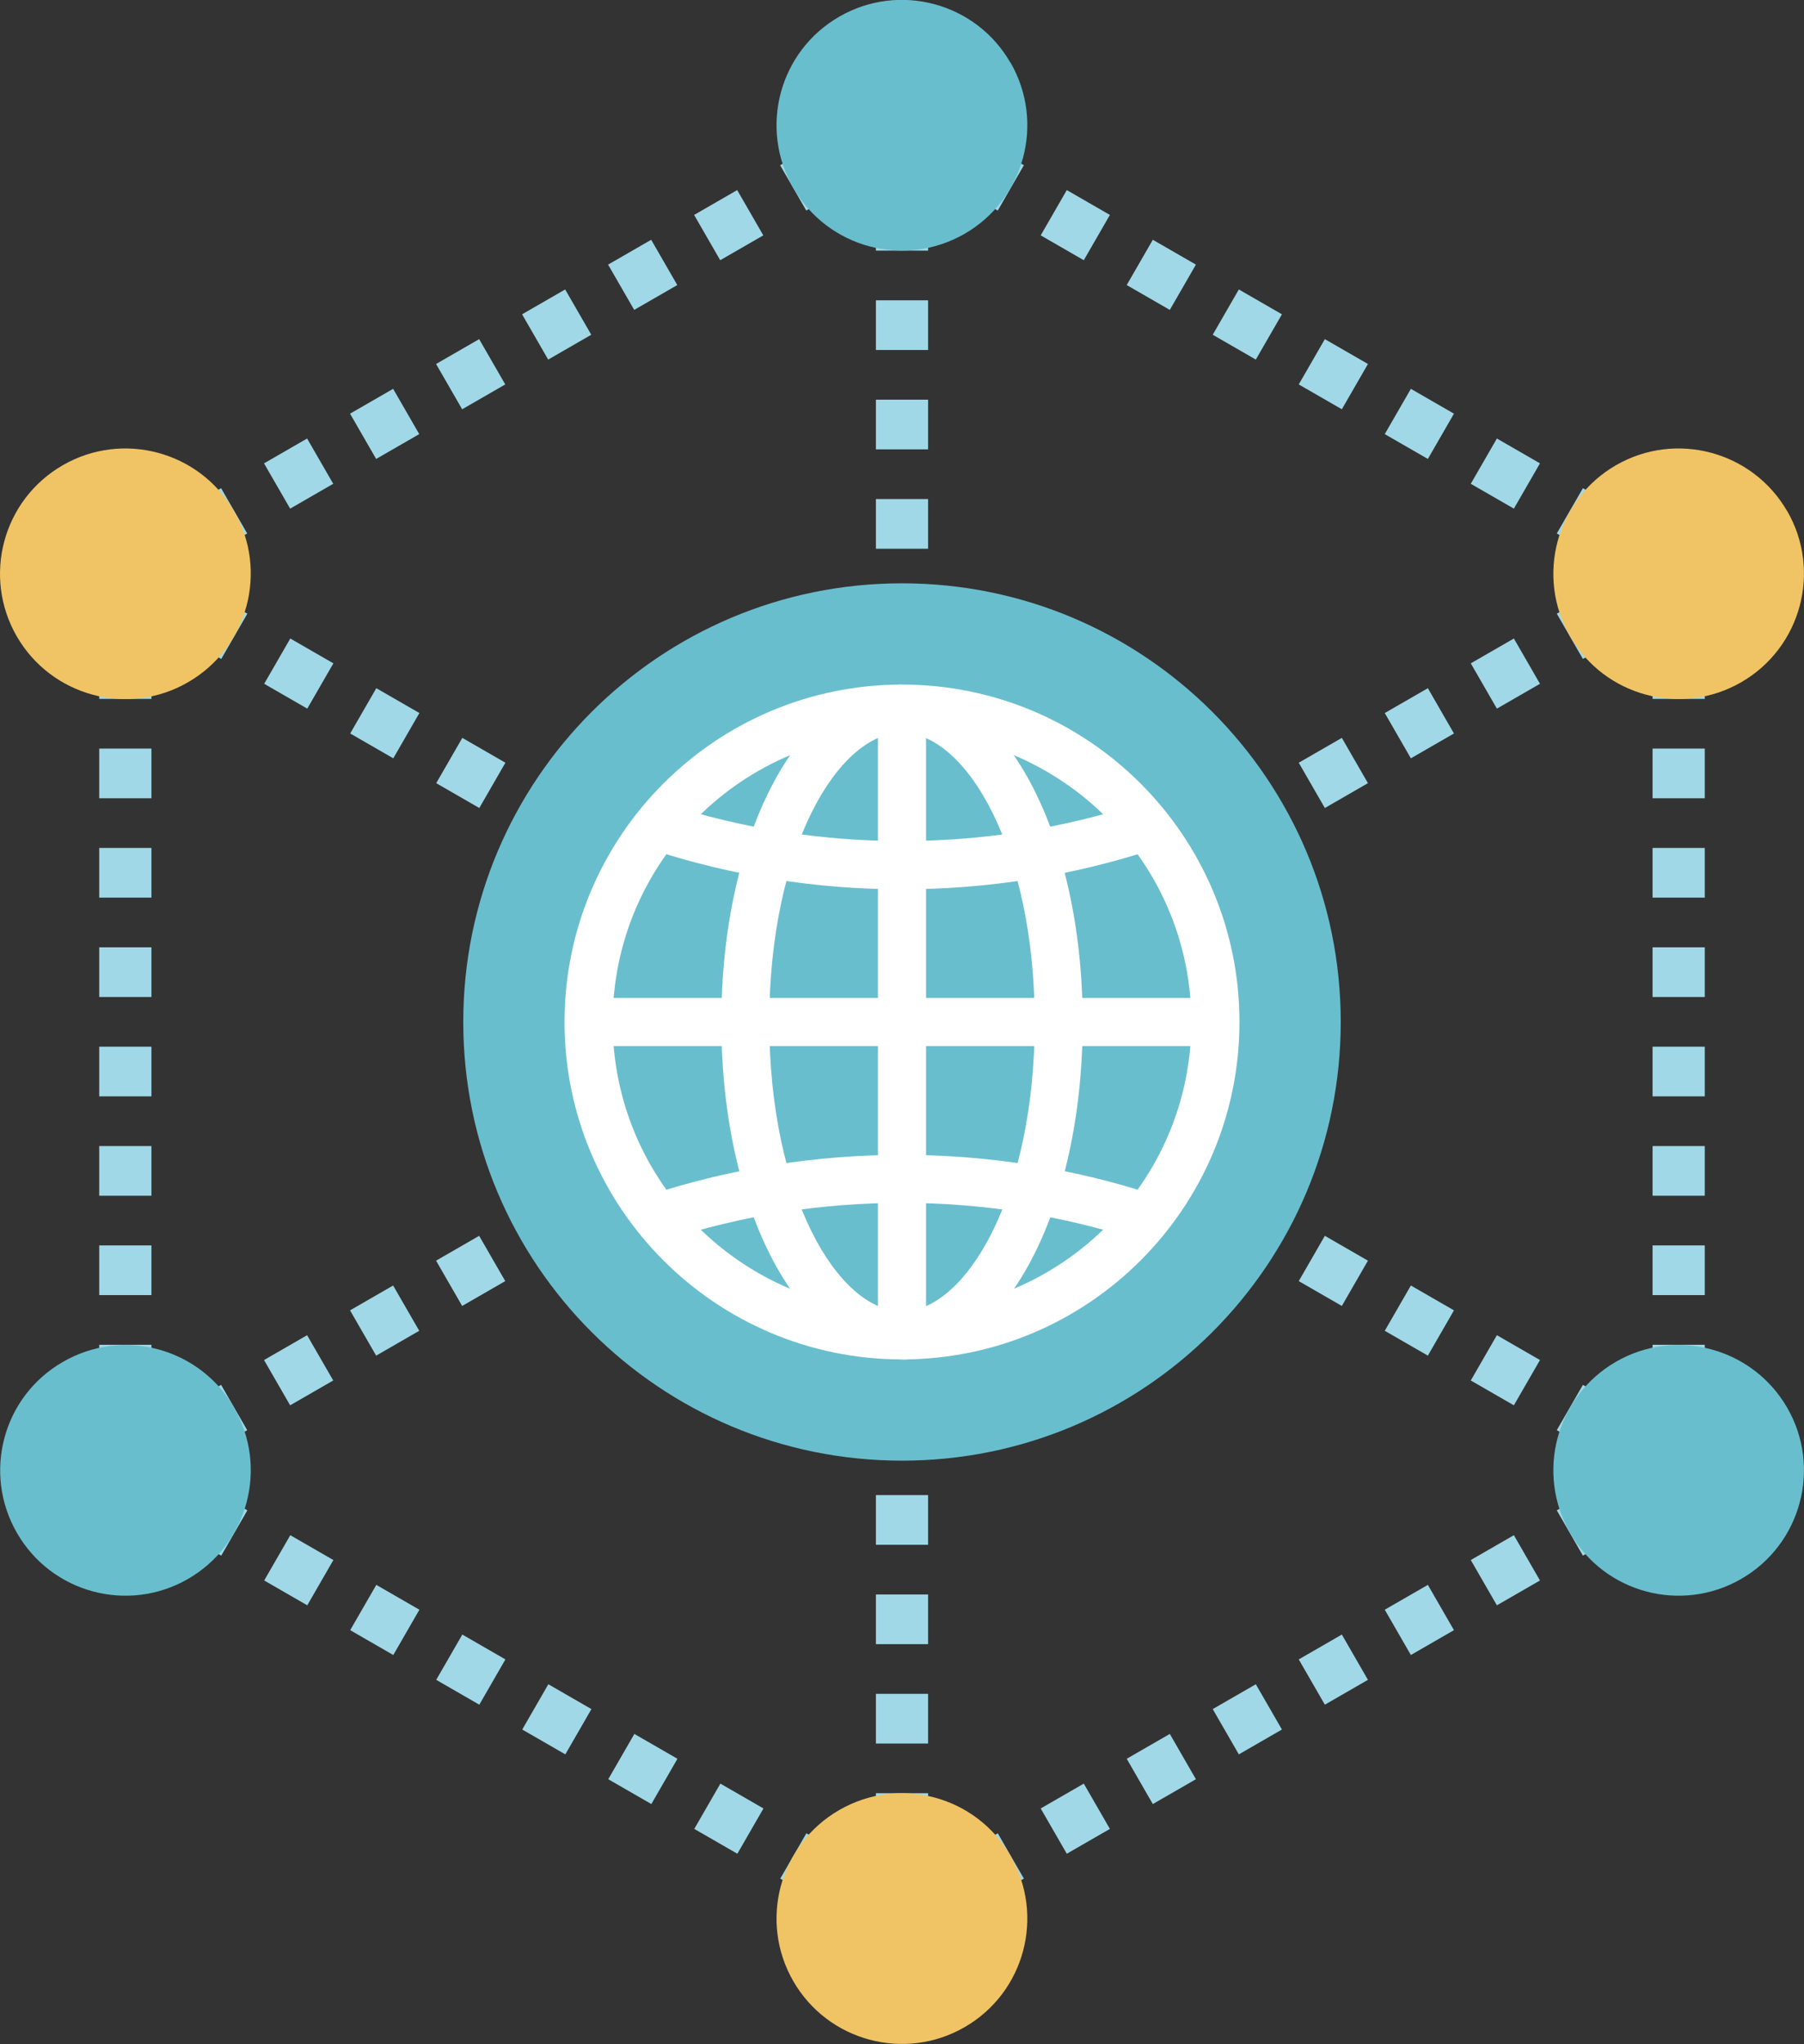 <?xml version="1.0" encoding="UTF-8"?>
<svg id="_レイヤー_1" data-name="レイヤー 1" xmlns="http://www.w3.org/2000/svg" viewBox="0 0 114.72 130">
  <rect x="0" y="0" width="114.72" height="130" fill="#333333" stroke="none"/>
  <defs>
    <style>
      .cls-1 {
        fill: #fff;
      }

      .cls-2 {
        fill: #69bece;
      }

      .cls-3 {
        fill: #a0d8e7;
      }

      .cls-4 {
        fill: #f0c464;
      }
    </style>
  </defs>
  <g>
    <g>
      <rect class="cls-3" x="55.7" y="63.34" width="3.32" height="1.66"/>
      <path class="cls-3" d="m59.02,60.18h-3.32v-3.16h3.32v3.16Zm0-6.32h-3.32v-3.16h3.32v3.16Zm0-6.32h-3.32v-3.16h3.32v3.16Zm0-6.32h-3.32v-3.16h3.32v3.16Zm0-6.32h-3.32v-3.16h3.32v3.16Zm0-6.32h-3.32v-3.16h3.32v3.16Zm0-6.32h-3.32v-3.16h3.32v3.16Zm0-6.32h-3.32v-3.16h3.32v3.16Z"/>
      <rect class="cls-3" x="55.7" y="7.97" width="3.32" height="1.66"/>
    </g>
    <g>
      <rect class="cls-3" x="55.7" y="65" width="3.32" height="1.66"/>
      <path class="cls-3" d="m59.02,117.21h-3.32v-3.16h3.32v3.16Zm0-6.32h-3.32v-3.16h3.32v3.16Zm0-6.32h-3.32v-3.16h3.32v3.16Zm0-6.32h-3.32v-3.16h3.32v3.16Zm0-6.32h-3.32v-3.16h3.32v3.16Zm0-6.32h-3.32v-3.16h3.32v3.16Zm0-6.32h-3.32v-3.16h3.32v3.16Zm0-6.32h-3.32v-3.16h3.32v3.16Z"/>
      <rect class="cls-3" x="55.7" y="120.37" width="3.32" height="1.66"/>
    </g>
    <g>
      <rect class="cls-3" x="7.86" y="91.44" width="1.66" height="3.32" transform="translate(-45.4 16.83) rotate(-30.01)"/>
      <path class="cls-3" d="m12.98,92.54l-1.66-2.88,2.74-1.58,1.66,2.88-2.74,1.58Zm5.47-3.16l-1.66-2.88,2.74-1.58,1.66,2.88-2.74,1.58Zm5.47-3.16l-1.66-2.88,2.74-1.58,1.66,2.88-2.74,1.58Zm5.47-3.16l-1.66-2.88,2.74-1.58,1.66,2.88-2.74,1.58Zm5.47-3.16l-1.66-2.88,2.74-1.58,1.66,2.88-2.74,1.58Zm5.47-3.16l-1.66-2.88,2.74-1.58,1.66,2.88-2.74,1.58Zm5.47-3.16l-1.66-2.88,2.74-1.58,1.66,2.88-2.74,1.58Zm5.47-3.16l-1.66-2.88,2.74-1.58,1.66,2.88-2.74,1.58Z"/>
      <polygon class="cls-3" points="56.75 67.27 56.15 66.22 55.09 65.61 55.44 65 55.09 64.39 56.15 63.78 56.75 62.73 60.68 65 56.75 67.27"/>
      <path class="cls-3" d="m52.36,64.03l-2.74-1.58,1.66-2.88,2.74,1.58-1.66,2.88Zm-5.47-3.16l-2.74-1.58,1.66-2.88,2.74,1.58-1.66,2.88Zm-5.47-3.16l-2.74-1.58,1.66-2.88,2.74,1.58-1.66,2.88Zm-5.47-3.16l-2.74-1.58,1.66-2.88,2.74,1.58-1.66,2.88Zm-5.47-3.16l-2.74-1.58,1.66-2.88,2.74,1.58-1.66,2.88Zm-5.47-3.16l-2.74-1.58,1.66-2.88,2.74,1.58-1.66,2.88Zm-5.47-3.16l-2.74-1.58,1.66-2.88,2.74,1.58-1.66,2.88Zm-5.47-3.16l-2.74-1.58,1.66-2.88,2.74,1.58-1.66,2.88Z"/>
      <rect class="cls-3" x="7.03" y="36.07" width="3.32" height="1.66" transform="translate(-27.61 25.99) rotate(-60.01)"/>
    </g>
    <g>
      <rect class="cls-3" x="105.2" y="35.24" width="1.66" height="3.32" transform="translate(-4.24 57.98) rotate(-30.01)"/>
      <path class="cls-3" d="m62.37,64.03l-1.66-2.88,2.74-1.58,1.66,2.88-2.74,1.58Zm5.47-3.16l-1.66-2.88,2.74-1.58,1.66,2.88-2.74,1.58Zm5.47-3.16l-1.66-2.88,2.74-1.58,1.66,2.88-2.74,1.58Zm5.47-3.16l-1.66-2.88,2.74-1.58,1.66,2.88-2.74,1.58Zm5.47-3.16l-1.66-2.88,2.74-1.58,1.66,2.88-2.74,1.58Zm5.47-3.16l-1.66-2.88,2.74-1.58,1.66,2.88-2.74,1.58Zm5.47-3.16l-1.66-2.88,2.74-1.58,1.66,2.88-2.74,1.58Zm5.47-3.16l-1.66-2.88,2.74-1.58,1.66,2.88-2.74,1.58Z"/>
      <polygon class="cls-3" points="57.97 67.27 54.04 65 57.97 62.73 58.58 63.78 59.63 64.39 59.28 65 59.63 65.61 58.58 66.22 57.97 67.27"/>
      <path class="cls-3" d="m101.74,92.54l-2.74-1.58,1.66-2.88,2.74,1.58-1.66,2.88Zm-5.47-3.16l-2.74-1.58,1.66-2.88,2.74,1.58-1.66,2.88Zm-5.47-3.16l-2.74-1.58,1.66-2.88,2.74,1.58-1.66,2.88Zm-5.47-3.16l-2.74-1.58,1.66-2.88,2.74,1.58-1.66,2.88Zm-5.47-3.16l-2.74-1.58,1.66-2.88,2.74,1.58-1.66,2.88Zm-5.47-3.16l-2.74-1.58,1.66-2.88,2.74,1.58-1.66,2.88Zm-5.47-3.16l-2.74-1.58,1.66-2.88,2.74,1.58-1.66,2.88Zm-5.47-3.16l-2.74-1.58,1.66-2.88,2.74,1.58-1.66,2.88Z"/>
      <rect class="cls-3" x="104.37" y="92.27" width="3.32" height="1.66" transform="translate(-27.6 138.4) rotate(-60.01)"/>
    </g>
    <g>
      <polygon class="cls-3" points="57.36 123.95 55.09 122.64 56.75 119.76 57.36 120.11 57.97 119.76 59.63 122.64 57.36 123.95"/>
      <path class="cls-3" d="m52.36,121.06l-2.74-1.58,1.66-2.88,2.74,1.58-1.66,2.88Zm-5.47-3.16l-2.74-1.58,1.66-2.88,2.74,1.58-1.66,2.88Zm-5.47-3.16l-2.74-1.58,1.66-2.88,2.74,1.58-1.66,2.88Zm-5.47-3.16l-2.74-1.58,1.66-2.88,2.74,1.58-1.66,2.88Zm-5.47-3.16l-2.74-1.58,1.66-2.88,2.74,1.58-1.66,2.88Zm-5.47-3.16l-2.74-1.58,1.66-2.88,2.74,1.58-1.66,2.88Zm-5.47-3.16l-2.74-1.58,1.66-2.88,2.74,1.58-1.66,2.88Zm-5.47-3.16l-2.74-1.58,1.66-2.88,2.74,1.58-1.66,2.88Z"/>
      <polygon class="cls-3" points="8.58 95.78 6.31 94.47 6.31 91.85 9.63 91.85 9.63 92.55 10.24 92.91 8.58 95.78"/>
      <path class="cls-3" d="m9.63,88.69h-3.32v-3.16h3.32v3.16Zm0-6.32h-3.32v-3.16h3.32v3.16Zm0-6.32h-3.32v-3.16h3.32v3.16Zm0-6.32h-3.32v-3.16h3.32v3.16Zm0-6.32h-3.32v-3.16h3.32v3.16Zm0-6.32h-3.32v-3.16h3.32v3.16Zm0-6.32h-3.32v-3.16h3.32v3.16Zm0-6.32h-3.32v-3.16h3.32v3.16Z"/>
      <polygon class="cls-3" points="9.63 38.15 6.31 38.15 6.31 35.53 8.58 34.22 10.24 37.09 9.63 37.44 9.63 38.15"/>
      <path class="cls-3" d="m12.98,35.51l-1.66-2.88,2.74-1.58,1.66,2.88-2.74,1.58Zm5.47-3.16l-1.66-2.88,2.74-1.58,1.66,2.88-2.74,1.58Zm5.47-3.16l-1.66-2.88,2.74-1.58,1.66,2.88-2.74,1.58Zm5.47-3.16l-1.66-2.88,2.74-1.58,1.66,2.88-2.74,1.58Zm5.47-3.16l-1.66-2.88,2.74-1.58,1.66,2.88-2.74,1.58Zm5.47-3.16l-1.66-2.88,2.74-1.58,1.66,2.88-2.74,1.58Zm5.47-3.16l-1.66-2.88,2.74-1.58,1.66,2.88-2.74,1.58Zm5.47-3.16l-1.66-2.88,2.74-1.58,1.66,2.88-2.74,1.58Z"/>
      <polygon class="cls-3" points="57.97 10.24 57.36 9.89 56.75 10.24 55.09 7.36 57.36 6.05 59.63 7.36 57.97 10.24"/>
      <path class="cls-3" d="m101.74,35.51l-2.74-1.58,1.66-2.88,2.74,1.58-1.66,2.88Zm-5.47-3.16l-2.74-1.58,1.66-2.88,2.74,1.58-1.66,2.88Zm-5.47-3.16l-2.74-1.58,1.66-2.88,2.74,1.58-1.66,2.88Zm-5.47-3.16l-2.74-1.58,1.66-2.88,2.74,1.58-1.66,2.88Zm-5.47-3.16l-2.74-1.58,1.66-2.88,2.74,1.58-1.66,2.88Zm-5.47-3.16l-2.74-1.58,1.66-2.88,2.74,1.58-1.66,2.88Zm-5.47-3.16l-2.74-1.58,1.66-2.88,2.74,1.58-1.66,2.88Zm-5.47-3.16l-2.74-1.58,1.66-2.88,2.74,1.58-1.66,2.88Z"/>
      <polygon class="cls-3" points="108.41 38.15 105.09 38.15 105.09 37.44 104.48 37.09 106.14 34.22 108.41 35.53 108.41 38.15"/>
      <path class="cls-3" d="m108.41,88.69h-3.32v-3.16h3.32v3.16Zm0-6.32h-3.32v-3.16h3.32v3.16Zm0-6.32h-3.32v-3.16h3.32v3.16Zm0-6.32h-3.32v-3.16h3.32v3.16Zm0-6.32h-3.32v-3.16h3.32v3.16Zm0-6.32h-3.32v-3.16h3.32v3.16Zm0-6.32h-3.32v-3.16h3.32v3.16Zm0-6.32h-3.32v-3.16h3.32v3.16Z"/>
      <polygon class="cls-3" points="106.14 95.78 104.48 92.91 105.09 92.55 105.09 91.85 108.41 91.85 108.41 94.47 106.14 95.78"/>
      <path class="cls-3" d="m62.37,121.06l-1.66-2.88,2.74-1.58,1.66,2.88-2.74,1.58Zm5.47-3.16l-1.66-2.88,2.74-1.58,1.66,2.88-2.74,1.58Zm5.47-3.16l-1.66-2.88,2.74-1.58,1.66,2.88-2.74,1.58Zm5.47-3.16l-1.66-2.88,2.74-1.58,1.66,2.88-2.74,1.58Zm5.47-3.16l-1.66-2.88,2.74-1.58,1.66,2.88-2.74,1.58Zm5.47-3.16l-1.66-2.88,2.74-1.58,1.66,2.88-2.74,1.58Zm5.47-3.16l-1.66-2.88,2.74-1.58,1.66,2.88-2.74,1.58Zm5.47-3.16l-1.66-2.88,2.74-1.58,1.66,2.88-2.74,1.58Z"/>
    </g>
  </g>
  <path class="cls-2" d="m85.26,65c0,15.41-12.49,27.9-27.9,27.9s-27.9-12.49-27.9-27.9,12.49-27.9,27.9-27.9,27.9,12.49,27.9,27.9Z"/>
  <g>
    <path class="cls-1" d="m57.36,86.46c-11.83,0-21.46-9.62-21.46-21.46s9.62-21.46,21.46-21.46,21.46,9.62,21.46,21.46-9.62,21.46-21.46,21.46Zm0-39.86c-10.15,0-18.4,8.25-18.4,18.4s8.26,18.4,18.4,18.4,18.4-8.26,18.4-18.4-8.25-18.4-18.4-18.4Z"/>
    <path class="cls-1" d="m57.36,86.46c-6.44,0-11.49-9.42-11.49-21.46s5.05-21.46,11.49-21.46v3.06c-4.07,0-8.44,7.39-8.44,18.4s4.36,18.4,8.44,18.4v3.05Z"/>
    <path class="cls-1" d="m57.36,86.46v-3.05c4.07,0,8.44-7.39,8.44-18.4s-4.36-18.4-8.44-18.4v-3.06c6.44,0,11.49,9.42,11.49,21.46s-5.05,21.46-11.49,21.46Z"/>
    <rect class="cls-1" x="55.83" y="45.07" width="3.06" height="39.86"/>
    <rect class="cls-1" x="37.43" y="63.47" width="39.86" height="3.06"/>
    <path class="cls-1" d="m57.36,56.56c-5.47,0-10.86-.86-16.03-2.56l.95-2.9c9.72,3.19,20.45,3.19,30.16,0l.95,2.9c-5.16,1.7-10.56,2.56-16.04,2.56Z"/>
    <path class="cls-1" d="m42.28,78.9l-.95-2.9c10.34-3.4,21.74-3.4,32.07,0l-.96,2.9c-9.71-3.19-20.44-3.2-30.16,0Z"/>
  </g>
  <g>
    <path class="cls-4" d="m14.88,32.5c2.2,3.81.89,8.69-2.92,10.89-3.81,2.21-8.69.89-10.89-2.91-2.2-3.81-.9-8.69,2.92-10.89,3.81-2.2,8.69-.89,10.89,2.92Z"/>
    <path class="cls-2" d="m64.26,3.98c2.2,3.81.9,8.69-2.92,10.89-3.82,2.2-8.69.9-10.89-2.92-2.2-3.81-.9-8.69,2.92-10.89,3.81-2.2,8.69-.89,10.88,2.92Z"/>
    <path class="cls-4" d="m113.65,32.5c2.2,3.81.89,8.69-2.92,10.89-3.81,2.2-8.69.89-10.88-2.91-2.2-3.81-.9-8.69,2.91-10.89,3.81-2.2,8.69-.89,10.89,2.92Z"/>
    <path class="cls-2" d="m113.65,89.53c2.2,3.81.89,8.69-2.92,10.89-3.81,2.2-8.69.9-10.88-2.92-2.2-3.81-.9-8.69,2.91-10.89,3.81-2.2,8.69-.89,10.89,2.92Z"/>
    <path class="cls-4" d="m64.26,118.04c2.2,3.81.9,8.69-2.92,10.89-3.81,2.2-8.69.89-10.89-2.92-2.2-3.81-.9-8.69,2.92-10.89,3.81-2.2,8.69-.9,10.89,2.91Z"/>
    <path class="cls-2" d="m14.88,89.53c2.2,3.81.89,8.69-2.92,10.89-3.81,2.2-8.68.9-10.88-2.92-2.2-3.81-.9-8.69,2.92-10.88,3.81-2.21,8.69-.9,10.89,2.91Z"/>
  </g>
</svg>